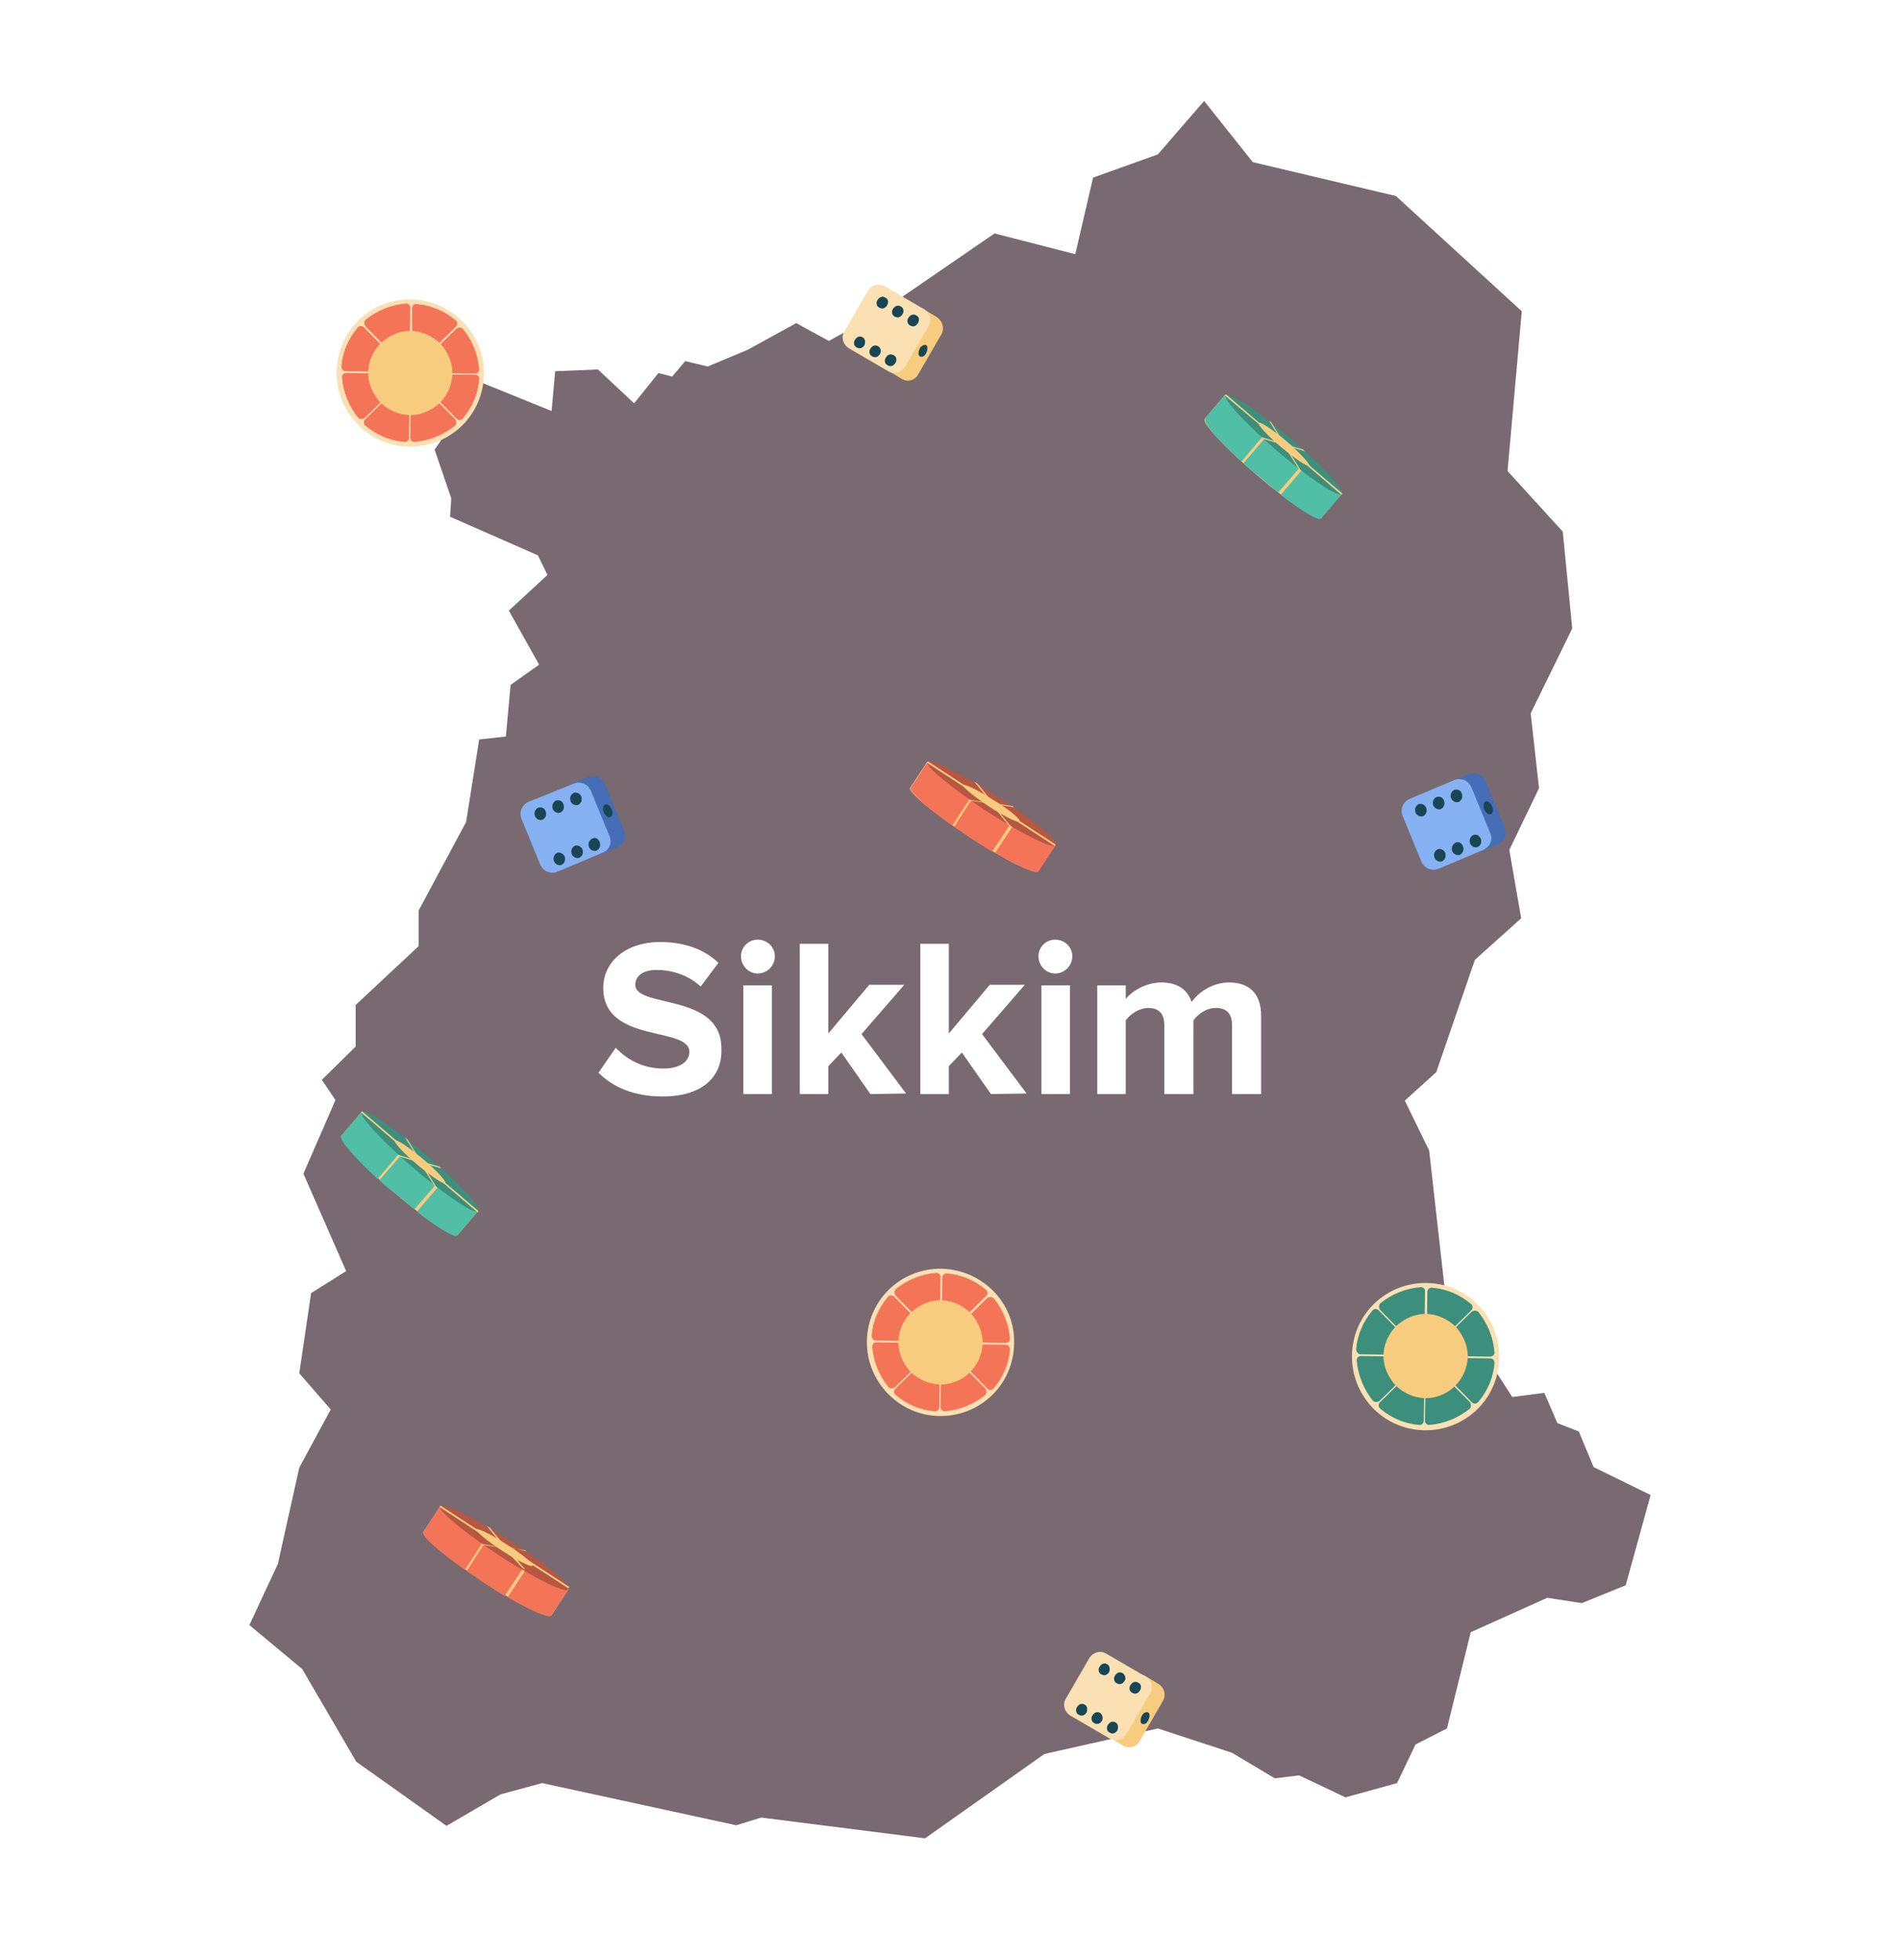 <svg xmlns="http://www.w3.org/2000/svg" xmlns:xlink="http://www.w3.org/1999/xlink" id="Layer_1" x="0px" y="0px" viewBox="0 0 320 330" style="enable-background:new 0 0 320 330;" xml:space="preserve"><style type="text/css"> .st0{fill:#796970;} .st1{fill:#FAE0B2;} .st2{fill:#F47458;} .st3{fill:#F7CC7F;} .st4{fill:#3C8F7C;} .st5{fill:#466EB6;} .st6{fill:#86B1F2;} .st7{fill:#184655;} .st8{fill:#B75742;} .st9{fill:#50BFA5;}</style><g> <path class="st0" d="M268.4,247l-2.5-6l-3.6-1.4l-2.2-5.1l-5.4,0.7l-11.3-17.5l-2.7-24l-4.1-8.4l5.3-4.8l6.5-18.9l7.8-7l-2-11.5 l5-10.4l-1.4-12.6l7-14.3l-1.6-16.3l-9.3-10.2l2.4-26.9L235.1,33L211,27.3L202.8,17l-7.8,9l-10.9,3.9l-3,12.9l-13.6-3.5l-19.8,13.6 l-8.1,4.5l-5.5-3l-8.2,4.5l-6.7,2.8l-3.8-0.9l-2.2,2.6l-2.3-0.6l-4.1,5.1l-6.1-5.7l-7.2,0.3l-0.6,6.7l-14.3-5.8l-2.3,7.8l-3.1,4.5 l2.8,8.2l-0.2,3.1l14.8,6.5l1.6,3.3l-6.5,6l5.1,9.1l-4.8,3.4l-0.8,8.7l-4.5,0.5l-2.2,13.9l-8,14.9v6l-10.6,9.9v7l-5.7,5.6l2.3,3.4 l-5.4,12.4l7.2,16.4l-5.9,3.7l-2,13.5l5.3,6.1l-5.3,9.8l-3.6,16.2L42,273.6l8.9,7.4l9.1,15.6l15.2,10.8l9.1-5.3l7-1.9l32.7,7.1 l4.2-1.3l27.6,3.5l20.1-14.2L195,291l12.5,4.1l7.2,4.3l4.1-0.5l7.8,3.7l8.7-2.4l3.1-6.5l5.3-2.7l4-16.2l12.9-5.8l5.8,0.9l7.4-3 l4.2-15.2L268.4,247z M111.6,184.6c-4.9,0-8.4-1.6-10.8-4l2.9-4.2c1.8,1.9,4.5,3.5,8,3.5c3,0,4.4-1.3,4.4-2.8 c0-4.4-14.5-1.3-14.5-10.8c0-4.2,3.6-7.7,9.6-7.7c4,0,7.4,1.2,9.8,3.5l-3,4c-2-1.9-4.8-2.8-7.4-2.8c-2.3,0-3.6,1-3.6,2.5 c0,4,14.5,1.3,14.5,10.7C121.7,181.2,118.4,184.6,111.6,184.6z M130,184.2h-4.8v-18.3h4.8V184.2z M127.6,163.9 c-1.5,0-2.8-1.3-2.8-2.9s1.3-2.8,2.8-2.8c1.6,0,2.9,1.2,2.9,2.8S129.2,163.9,127.6,163.9z M146.6,184.2l-4.9-7l-2.2,2.3v4.7h-4.8 v-25.3h4.8V174l6.9-8.2h5.9l-7.2,8.3l7.5,10L146.6,184.2z M166.9,184.2l-4.9-7l-2.2,2.3v4.7H155v-25.3h4.8V174l6.9-8.2h5.9 l-7.2,8.3l7.5,10L166.9,184.2z M180.2,184.2h-4.8v-18.3h4.8V184.2z M177.7,163.9c-1.5,0-2.8-1.3-2.8-2.9s1.3-2.8,2.8-2.8 c1.6,0,2.9,1.2,2.9,2.8S179.3,163.9,177.7,163.9z M212.4,184.2h-4.9v-11.6c0-1.7-0.7-2.9-2.7-2.9c-1.7,0-3.1,1.1-3.8,2.1v12.4h-4.9 v-11.6c0-1.7-0.7-2.9-2.7-2.9c-1.6,0-3.1,1.1-3.8,2.1v12.4h-4.8v-18.3h4.8v2.3c0.8-1.1,3.2-2.8,6-2.8c2.7,0,4.4,1.2,5.1,3.3 c1.1-1.6,3.5-3.3,6.3-3.3c3.3,0,5.4,1.8,5.4,5.6V184.2z"></path> <path class="st1" d="M81.5,63c-0.1,6.9-5.7,12.3-12.6,12.2c-6.8-0.1-12.3-5.8-12.2-12.6c0.1-6.9,5.7-12.3,12.6-12.2 C76.1,50.6,81.6,56.2,81.5,63z"></path> <path class="st2" d="M58.2,62.5l7.1,0.1c0.3,0,0.6-0.2,0.7-0.6c0.1-0.3,0.2-0.7,0.4-0.9c0.2-0.3,0.1-0.6-0.1-0.9l-5-5.1 c-0.3-0.3-0.8-0.3-1.1,0.1c-1.5,1.8-2.5,4-2.7,6.5C57.5,62.1,57.8,62.5,58.2,62.5z"></path> <path class="st2" d="M66.5,64.5c-0.2-0.3-0.3-0.6-0.4-1c-0.1-0.3-0.3-0.6-0.7-0.6l-7.1-0.1c-0.4,0-0.7,0.3-0.7,0.7 c0.2,2.6,1.2,4.9,2.7,6.8c0.3,0.3,0.7,0.3,1.1,0.1l5.1-5C66.6,65.1,66.6,64.7,66.5,64.5z"></path> <path class="st2" d="M69.9,59.7c0.3,0.1,0.7,0.2,0.9,0.4c0.3,0.2,0.6,0.1,0.9-0.1l5.1-5c0.3-0.3,0.3-0.8-0.1-1.1 c-1.8-1.5-4-2.5-6.5-2.7c-0.4-0.1-0.8,0.3-0.8,0.7L69.4,59C69.3,59.3,69.6,59.7,69.9,59.7z"></path> <path class="st2" d="M68.4,51.1c-2.6,0.2-4.9,1.2-6.8,2.7c-0.3,0.3-0.3,0.7-0.1,1.1l5,5.1c0.2,0.2,0.6,0.3,0.9,0.1 c0.3-0.2,0.6-0.3,1-0.4c0.3-0.1,0.6-0.3,0.6-0.7l0.1-7.1C69.2,51.5,68.8,51.1,68.4,51.1z"></path> <path class="st2" d="M71.8,61.2c0.2,0.3,0.3,0.6,0.4,1c0.1,0.3,0.3,0.6,0.7,0.6l7.1,0.1c0.4,0,0.7-0.3,0.7-0.7 c-0.2-2.6-1.2-4.9-2.7-6.8c-0.3-0.3-0.7-0.3-1.1-0.1l-5.1,5C71.7,60.5,71.7,60.9,71.8,61.2z"></path> <path class="st2" d="M80,63.1L72.9,63c-0.3,0-0.6,0.2-0.7,0.6c-0.1,0.3-0.2,0.7-0.4,0.9c-0.2,0.3-0.1,0.6,0.1,0.9l5,5.1 c0.3,0.3,0.8,0.3,1.1-0.1c1.5-1.8,2.5-4,2.7-6.5C80.8,63.5,80.5,63.1,80,63.1z"></path> <path class="st2" d="M71.7,65.6c-0.2-0.2-0.6-0.3-0.9-0.1c-0.3,0.2-0.6,0.3-1,0.4c-0.3,0.1-0.6,0.3-0.6,0.7l-0.1,7.1 c0,0.4,0.3,0.7,0.7,0.7c2.6-0.2,4.9-1.2,6.8-2.7c0.3-0.3,0.3-0.7,0.1-1.1L71.7,65.6z"></path> <path class="st2" d="M68.4,65.9c-0.3-0.1-0.7-0.2-0.9-0.4c-0.3-0.2-0.6-0.1-0.9,0.1l-5.1,5c-0.3,0.3-0.3,0.8,0.1,1.1 c1.8,1.5,4,2.5,6.5,2.7c0.4,0.1,0.8-0.3,0.8-0.7l0.1-7.1C68.9,66.3,68.7,66,68.4,65.9z"></path> <path class="st3" d="M69,69.9c-2.5-0.1-4.2-1.4-5-2.2c-0.7-0.8-2-2.5-2-5c0.1-2.6,1.4-4.2,2.2-5c0.8-0.7,2.5-2,5-2 c2.5,0.1,4.2,1.4,5,2.2c0.7,0.8,2,2.5,2,5c-0.1,2.6-1.4,4.2-2.2,5C73.2,68.6,71.5,69.9,69,69.9z"></path> <path class="st1" d="M170.8,226.2c-0.1,6.9-5.7,12.3-12.6,12.2c-6.8-0.1-12.3-5.8-12.2-12.6c0.1-6.9,5.7-12.3,12.6-12.2 C165.5,213.8,171,219.4,170.8,226.2z"></path> <path class="st2" d="M147.5,225.7l7.1,0.1c0.3,0,0.6-0.2,0.7-0.6c0.1-0.3,0.2-0.7,0.4-0.9c0.2-0.3,0.1-0.6-0.1-0.9l-5-5.1 c-0.3-0.3-0.8-0.3-1.1,0.1c-1.5,1.8-2.5,4-2.7,6.5C146.8,225.3,147.1,225.7,147.5,225.7z"></path> <path class="st2" d="M155.8,227.7c-0.2-0.3-0.3-0.6-0.4-1c-0.1-0.3-0.3-0.6-0.7-0.6l-7.1-0.1c-0.4,0-0.7,0.3-0.7,0.7 c0.2,2.6,1.2,4.9,2.7,6.8c0.3,0.3,0.7,0.3,1.1,0.1l5.1-5C155.9,228.3,156,227.9,155.8,227.7z"></path> <path class="st2" d="M159.2,222.9c0.3,0.1,0.7,0.2,0.9,0.4c0.3,0.2,0.6,0.1,0.9-0.1l5.1-5c0.3-0.3,0.3-0.8-0.1-1.1 c-1.8-1.5-4-2.5-6.5-2.7c-0.4-0.1-0.8,0.3-0.8,0.7l-0.1,7.1C158.7,222.6,158.9,222.9,159.2,222.9z"></path> <path class="st2" d="M157.7,214.3c-2.6,0.2-4.9,1.2-6.8,2.7c-0.3,0.3-0.3,0.7-0.1,1.1l5,5.1c0.2,0.2,0.6,0.3,0.9,0.1 c0.3-0.2,0.6-0.3,1-0.4c0.3-0.1,0.6-0.3,0.6-0.7l0.1-7.1C158.5,214.7,158.1,214.3,157.7,214.3z"></path> <path class="st2" d="M161.2,224.4c0.2,0.3,0.3,0.6,0.4,1c0.1,0.3,0.3,0.6,0.7,0.6l7.1,0.1c0.4,0,0.7-0.3,0.7-0.7 c-0.2-2.6-1.2-4.9-2.7-6.8c-0.3-0.3-0.7-0.3-1.1-0.1l-5.1,5C161,223.7,161,224.1,161.2,224.4z"></path> <path class="st2" d="M169.4,226.4l-7.1-0.1c-0.3,0-0.6,0.2-0.7,0.6c-0.1,0.3-0.2,0.7-0.4,0.9c-0.2,0.3-0.1,0.6,0.1,0.9l5,5.1 c0.3,0.3,0.8,0.3,1.1-0.1c1.5-1.8,2.5-4,2.7-6.5C170.1,226.7,169.8,226.4,169.4,226.4z"></path> <path class="st2" d="M161,228.8c-0.2-0.2-0.6-0.3-0.9-0.1c-0.3,0.2-0.6,0.3-1,0.4c-0.3,0.1-0.6,0.3-0.6,0.7l-0.1,7.1 c0,0.4,0.3,0.7,0.7,0.7c2.6-0.2,4.9-1.2,6.8-2.7c0.3-0.3,0.3-0.7,0.1-1.1L161,228.8z"></path> <path class="st2" d="M157.7,229.1c-0.3-0.1-0.7-0.2-0.9-0.4c-0.3-0.2-0.6-0.1-0.9,0.1l-5.1,5c-0.3,0.3-0.3,0.8,0.1,1.1 c1.8,1.5,4,2.5,6.5,2.7c0.4,0.1,0.8-0.3,0.8-0.7l0.1-7.1C158.2,229.5,158,229.2,157.7,229.1z"></path> <path class="st3" d="M158.3,233.1c-2.5-0.1-4.2-1.4-5-2.2c-0.7-0.8-2-2.5-2-5c0.1-2.6,1.4-4.2,2.2-5c0.8-0.7,2.5-2,5-2 c2.5,0.1,4.2,1.4,5,2.2c0.7,0.8,2,2.5,2,5c-0.1,2.6-1.4,4.2-2.2,5C162.6,231.8,160.9,233.1,158.3,233.1z"></path> <path class="st1" d="M252.5,228.6c-0.1,6.9-5.7,12.3-12.6,12.2c-6.9-0.1-12.3-5.8-12.2-12.6c0.1-6.9,5.7-12.3,12.6-12.2 C247.1,216.1,252.6,221.7,252.5,228.6z"></path> <path class="st4" d="M229.1,228l7.1,0.1c0.3,0,0.6-0.2,0.7-0.6c0.1-0.3,0.2-0.7,0.4-0.9c0.2-0.3,0.1-0.6-0.1-0.9l-5-5.1 c-0.3-0.3-0.8-0.3-1.1,0.1c-1.5,1.8-2.5,4-2.7,6.5C228.4,227.6,228.8,228,229.1,228z"></path> <path class="st4" d="M237.4,230c-0.2-0.3-0.3-0.6-0.4-1c-0.1-0.3-0.3-0.6-0.7-0.6l-7.1-0.1c-0.4,0-0.7,0.3-0.7,0.7 c0.2,2.6,1.2,4.9,2.7,6.8c0.3,0.3,0.7,0.3,1.1,0.1l5.1-5C237.5,230.7,237.6,230.3,237.4,230z"></path> <path class="st4" d="M240.9,225.3c0.3,0.1,0.7,0.2,0.9,0.4c0.3,0.2,0.6,0.1,0.9-0.1l5.1-5c0.3-0.3,0.3-0.8-0.1-1.1 c-1.8-1.5-4-2.5-6.5-2.7c-0.4-0.1-0.8,0.3-0.8,0.7l-0.1,7.1C240.3,224.9,240.5,225.2,240.9,225.3z"></path> <path class="st4" d="M239.3,216.7c-2.6,0.2-4.9,1.2-6.8,2.7c-0.3,0.3-0.3,0.7-0.1,1.1l5,5.1c0.2,0.2,0.6,0.3,0.9,0.1s0.6-0.3,1-0.4 c0.3-0.1,0.6-0.3,0.6-0.7l0.1-7.1C240.1,217,239.7,216.7,239.3,216.7z"></path> <path class="st4" d="M242.8,226.7c0.2,0.3,0.3,0.6,0.4,1c0.1,0.3,0.3,0.6,0.7,0.6l7.1,0.1c0.4,0,0.7-0.3,0.7-0.7 c-0.2-2.6-1.2-4.9-2.7-6.8c-0.3-0.3-0.7-0.3-1.1-0.1l-5.1,5C242.7,226,242.6,226.4,242.8,226.7z"></path> <path class="st4" d="M251,228.7l-7.1-0.1c-0.3,0-0.6,0.2-0.7,0.6c-0.1,0.3-0.2,0.7-0.4,0.9c-0.2,0.3-0.1,0.6,0.1,0.9l5,5.1 c0.3,0.3,0.8,0.3,1.1-0.1c1.5-1.8,2.5-4,2.7-6.5C251.7,229.1,251.5,228.7,251,228.7z"></path> <path class="st4" d="M242.6,231.1c-0.2-0.2-0.6-0.3-0.9-0.1c-0.3,0.2-0.6,0.3-1,0.4c-0.3,0.1-0.6,0.3-0.6,0.7l-0.1,7.1 c0,0.4,0.3,0.7,0.7,0.7c2.6-0.2,4.9-1.2,6.8-2.7c0.3-0.3,0.3-0.7,0.1-1.1L242.6,231.1z"></path> <path class="st4" d="M239.3,231.4c-0.3-0.1-0.7-0.2-0.9-0.4c-0.3-0.2-0.6-0.1-0.9,0.1l-5.1,5c-0.3,0.3-0.3,0.8,0.1,1.1 c1.8,1.5,4,2.5,6.5,2.7c0.4,0.1,0.8-0.3,0.8-0.7l0.1-7.1C239.8,231.8,239.6,231.5,239.3,231.4z"></path> <path class="st3" d="M240,235.4c-2.5-0.1-4.2-1.4-5-2.2c-0.7-0.8-2-2.5-2-5c0.1-2.6,1.4-4.2,2.2-5c0.8-0.7,2.5-2,5-2 c2.5,0.1,4.2,1.4,5,2.2c0.7,0.8,2,2.5,2,5c-0.1,2.6-1.4,4.2-2.2,5C244.2,234.2,242.5,235.4,240,235.4z"></path> <path class="st5" d="M253.4,139.3l-3.2-7.8c-0.5-1.1-1.7-1.6-2.8-1.2l-2.8,1.2l4.9,11.8l2.8-1.2 C253.4,141.7,253.9,140.4,253.4,139.3z"></path> <path class="st6" d="M251,140.3l-3.2-7.8c-0.5-1.1-1.7-1.6-2.8-1.2l-7.6,3.2c-1.1,0.5-1.6,1.7-1.2,2.8l3.2,7.8 c0.5,1.1,1.7,1.6,2.8,1.2l7.6-3.2C250.9,142.6,251.5,141.4,251,140.3z"></path> <path class="st7" d="M240.2,136c0.2,0.6,0,1.1-0.5,1.4c-0.5,0.2-1.1-0.1-1.3-0.6c-0.2-0.6,0-1.1,0.5-1.4 C239.4,135.2,240,135.5,240.2,136z"></path> <path class="st7" d="M243.2,134.8c0.2,0.6,0,1.1-0.5,1.4c-0.5,0.2-1.1-0.1-1.3-0.6c-0.2-0.6,0-1.1,0.5-1.4 C242.4,134,243,134.2,243.2,134.8z"></path> <path class="st7" d="M246.2,133.6c0.2,0.6,0,1.1-0.5,1.4c-0.5,0.2-1.1-0.1-1.3-0.6s0-1.1,0.5-1.4C245.4,132.8,246,133,246.2,133.6z "></path> <path class="st7" d="M250.4,134.9c0.4,0,0.8,0.5,1,1.1c0.2,0.6-0.1,1.1-0.5,1.1c-0.4,0-0.9-0.5-1-1.1 C249.8,135.4,250,134.9,250.4,134.9z"></path> <path class="st7" d="M243.4,143.6c0.2,0.6,0,1.1-0.5,1.4c-0.5,0.2-1.1-0.1-1.3-0.6c-0.2-0.6,0-1.1,0.5-1.4 C242.6,142.8,243.2,143.1,243.4,143.6z"></path> <path class="st7" d="M246.4,142.5c0.2,0.6,0,1.1-0.5,1.4c-0.5,0.2-1.1-0.1-1.3-0.6s0-1.1,0.5-1.4 C245.6,141.6,246.2,141.9,246.4,142.5z"></path> <path class="st7" d="M249.4,141.2c0.2,0.6,0,1.1-0.5,1.4c-0.5,0.2-1.1-0.1-1.3-0.6c-0.2-0.6,0-1.1,0.5-1.4 C248.6,140.4,249.1,140.6,249.4,141.2z"></path> <path class="st5" d="M105.1,139.8l-3.2-7.8c-0.5-1.1-1.7-1.6-2.8-1.2l-2.8,1.2l4.9,11.8l2.8-1.2 C105.1,142.2,105.6,140.9,105.1,139.8z"></path> <path class="st6" d="M102.7,140.9l-3.2-7.8c-0.5-1.1-1.7-1.6-2.8-1.2L89,135c-1.1,0.5-1.6,1.7-1.2,2.8l3.2,7.8 c0.5,1.1,1.7,1.6,2.8,1.2l7.6-3.2C102.6,143.2,103.1,141.9,102.7,140.9z"></path> <path class="st7" d="M91.9,136.6c0.2,0.6,0,1.1-0.5,1.4c-0.5,0.2-1.1-0.1-1.3-0.6c-0.2-0.6,0-1.1,0.5-1.4 C91.1,135.8,91.7,136,91.9,136.6z"></path> <path class="st7" d="M94.9,135.4c0.2,0.6,0,1.1-0.5,1.4c-0.5,0.2-1.1-0.1-1.3-0.6c-0.2-0.6,0-1.1,0.5-1.4 C94.1,134.6,94.7,134.8,94.9,135.4z"></path> <path class="st7" d="M97.9,134.1c0.2,0.6,0,1.1-0.5,1.4c-0.5,0.2-1.1-0.1-1.3-0.6c-0.2-0.6,0-1.1,0.5-1.4 C97.1,133.3,97.7,133.6,97.9,134.1z"></path> <path class="st7" d="M102.1,135.4c0.4,0,0.8,0.5,1,1.1c0.2,0.6-0.1,1.1-0.5,1.1c-0.4,0-0.8-0.5-1-1.1 C101.5,135.9,101.7,135.4,102.1,135.4z"></path> <path class="st7" d="M95.1,144.2c0.2,0.6,0,1.1-0.5,1.4c-0.5,0.2-1.1-0.1-1.3-0.6c-0.2-0.6,0-1.1,0.5-1.4 C94.2,143.4,94.9,143.7,95.1,144.2z"></path> <path class="st7" d="M98.1,143c0.2,0.6,0,1.1-0.5,1.4c-0.5,0.2-1.1-0.1-1.3-0.6c-0.2-0.6,0-1.1,0.5-1.4 C97.2,142.2,97.9,142.5,98.1,143z"></path> <path class="st7" d="M101,141.8c0.2,0.6,0,1.1-0.5,1.4c-0.5,0.2-1.1-0.1-1.3-0.6c-0.2-0.6,0-1.1,0.5-1.4 C100.3,140.9,100.8,141.2,101,141.8z"></path> <path class="st3" d="M157.8,53.4l-2.5-1.5l-5.9,10.4l2.5,1.5c1,0.6,2.2,0.2,2.7-0.7l4-6.9C159.1,55.2,158.7,54,157.8,53.4z"></path> <path class="st1" d="M155.7,52.1l-6.7-3.9c-1-0.6-2.2-0.2-2.8,0.7l-4,6.9c-0.6,1-0.2,2.2,0.7,2.8l6.7,3.9c1,0.6,2.2,0.2,2.8-0.7 l4-6.9C157,54,156.6,52.7,155.7,52.1z"></path> <path class="st7" d="M149.4,51.4c-0.3,0.5-0.8,0.7-1.3,0.4c-0.5-0.2-0.6-0.9-0.3-1.3c0.3-0.5,0.9-0.7,1.3-0.4 C149.6,50.3,149.7,50.9,149.4,51.4z"></path> <path class="st7" d="M152,52.9c-0.3,0.5-0.8,0.7-1.3,0.4c-0.5-0.2-0.6-0.9-0.3-1.3c0.3-0.5,0.9-0.7,1.3-0.4 C152.2,51.8,152.3,52.4,152,52.9z"></path> <path class="st7" d="M154.6,54.4c-0.3,0.5-0.8,0.7-1.3,0.4c-0.5-0.2-0.6-0.9-0.3-1.3c0.3-0.5,0.9-0.7,1.3-0.4 C154.8,53.3,154.9,53.9,154.6,54.4z"></path> <path class="st7" d="M156.1,58.2c0.2,0.3,0.1,0.9-0.2,1.4c-0.3,0.5-0.8,0.6-1.1,0.3c-0.2-0.3-0.1-0.9,0.2-1.4 C155.4,58.1,155.8,57.9,156.1,58.2z"></path> <path class="st7" d="M145.6,58.1c-0.3,0.5-0.8,0.7-1.3,0.4c-0.5-0.2-0.6-0.9-0.3-1.3c0.3-0.5,0.8-0.7,1.3-0.4 C145.7,57,145.8,57.6,145.6,58.1z"></path> <path class="st7" d="M148.2,59.6c-0.3,0.5-0.8,0.7-1.3,0.4c-0.5-0.2-0.6-0.9-0.3-1.3c0.3-0.5,0.8-0.7,1.3-0.4 C148.3,58.5,148.5,59.1,148.2,59.6z"></path> <path class="st7" d="M150.8,61.1c-0.3,0.5-0.8,0.7-1.3,0.4c-0.5-0.2-0.6-0.9-0.3-1.3c0.3-0.5,0.8-0.7,1.3-0.4 C151,60,151.1,60.7,150.8,61.1z"></path> <path class="st3" d="M195.1,283.5l-2.5-1.5l-5.9,10.4l2.5,1.5c1,0.6,2.2,0.2,2.7-0.7l4-6.9C196.4,285.3,196.1,284.1,195.1,283.5z"></path> <path class="st1" d="M193,282.3l-6.7-3.9c-1-0.6-2.2-0.2-2.8,0.7l-4,6.9c-0.6,1-0.2,2.2,0.7,2.8l6.7,3.9c1,0.6,2.2,0.2,2.8-0.7 l4-6.9C194.3,284.1,194,282.9,193,282.3z"></path> <path class="st7" d="M186.8,281.5c-0.3,0.5-0.8,0.7-1.3,0.4c-0.5-0.2-0.6-0.9-0.3-1.3c0.3-0.5,0.8-0.7,1.3-0.4 C186.9,280.4,187,281.1,186.8,281.5z"></path> <path class="st7" d="M189.4,283c-0.3,0.5-0.8,0.7-1.3,0.4c-0.5-0.2-0.6-0.9-0.3-1.3c0.3-0.5,0.8-0.7,1.3-0.4 C189.5,282,189.7,282.6,189.4,283z"></path> <path class="st7" d="M192,284.6c-0.3,0.5-0.8,0.7-1.3,0.4c-0.5-0.2-0.6-0.9-0.3-1.3c0.3-0.5,0.8-0.7,1.3-0.4 C192.2,283.5,192.3,284.1,192,284.6z"></path> <path class="st7" d="M193.5,288.4c0.2,0.3,0.1,0.9-0.2,1.4c-0.3,0.5-0.8,0.6-1.1,0.3c-0.2-0.3-0.1-0.9,0.2-1.4 C192.7,288.3,193.2,288.1,193.5,288.4z"></path> <path class="st7" d="M183,288.3c-0.3,0.5-0.8,0.7-1.3,0.4c-0.5-0.2-0.6-0.9-0.3-1.3c0.3-0.5,0.8-0.7,1.3-0.4 C183.1,287.2,183.2,287.7,183,288.3z"></path> <path class="st7" d="M185.6,289.7c-0.3,0.5-0.8,0.7-1.3,0.4c-0.5-0.2-0.6-0.9-0.3-1.3c0.3-0.5,0.8-0.7,1.3-0.4 C185.7,288.7,185.8,289.3,185.6,289.7z"></path> <path class="st7" d="M188.2,291.3c-0.3,0.5-0.8,0.7-1.3,0.4c-0.5-0.2-0.6-0.9-0.3-1.3c0.3-0.5,0.8-0.7,1.3-0.4 C188.3,290.2,188.4,290.8,188.2,291.3z"></path> <path class="st3" d="M74.2,253.5l-2.9,4.4c-0.5,0.7,4,4.4,10,8.3c5.9,3.9,11.2,6.5,11.6,5.7l2.9-4.4L74.2,253.5z"></path> <path class="st2" d="M78.3,264.3l3.7-5.7l-7.8-5.1l-2.9,4.4C70.9,258.5,73.9,261.2,78.3,264.3z"></path> <path class="st2" d="M78.6,264.5c0.8,0.6,1.7,1.1,2.6,1.8c1.4,0.9,2.7,1.7,3.8,2.4l3.7-5.6l-6.5-4.2L78.6,264.5z"></path> <path class="st2" d="M85.5,268.9c4,2.3,7,3.6,7.3,3.1l2.9-4.4l-6.5-4.3L85.5,268.9z"></path> <path class="st8" d="M95.7,267.6c-0.5,0.7-5.7-1.9-11.6-5.7c-5.9-3.9-10.4-7.6-10-8.3c0.5-0.7,5.7,1.9,11.6,5.7 C91.7,263.1,96.2,266.8,95.7,267.6z"></path> <path class="st3" d="M89.7,263.6c-0.2,0.3-2.5-0.8-5.1-2.5c-2.6-1.7-4.5-3.3-4.4-3.6c0.2-0.3,2.5,0.8,5.1,2.5 C87.9,261.6,89.9,263.3,89.7,263.6z"></path> <path class="st3" d="M88.7,261.2c-0.1-0.1-0.2-0.2-0.3-0.2l-3.2-0.5l-2.7-3.3c-0.2-0.1-0.3-0.2-0.5-0.3l2.8,3.5l-10.6-6.9l-0.1,0.1 c0,0,0,0.1-0.1,0.1l10.4,6.8l-3.4-0.6c0.1,0.1,0.2,0.2,0.3,0.2l3.4,0.5l0.3,0.2L88,264c0.2,0.1,0.3,0.2,0.5,0.3l-2.8-3.4l10,6.5 l0.1-0.1c0,0,0-0.1,0.1-0.1l-10.4-6.8L88.7,261.2z"></path> <path class="st3" d="M156.2,128.2l-2.9,4.4c-0.5,0.7,4,4.4,10,8.3c5.9,3.9,11.2,6.5,11.6,5.7l2.9-4.4L156.2,128.2z"></path> <path class="st2" d="M160.4,139l3.7-5.7l-7.8-5.1l-2.9,4.4C153,133.2,156,135.9,160.4,139z"></path> <path class="st2" d="M160.7,139.2c0.8,0.6,1.7,1.1,2.6,1.8c1.4,0.9,2.7,1.7,3.8,2.4l3.7-5.6l-6.5-4.2L160.7,139.2z"></path> <path class="st2" d="M167.6,143.6c4,2.3,7,3.6,7.3,3.1l2.9-4.4l-6.5-4.3L167.6,143.6z"></path> <path class="st8" d="M177.8,142.3c-0.5,0.7-5.7-1.9-11.6-5.7c-5.9-3.9-10.4-7.6-10-8.3s5.7,1.9,11.6,5.7 C173.8,137.8,178.3,141.5,177.8,142.3z"></path> <path class="st3" d="M171.7,138.3c-0.2,0.3-2.5-0.8-5.1-2.5c-2.6-1.7-4.5-3.3-4.4-3.6c0.2-0.3,2.5,0.8,5.1,2.5 C170,136.3,172,138,171.7,138.3z"></path> <path class="st3" d="M170.8,135.9c-0.1-0.1-0.2-0.2-0.3-0.2l-3.2-0.5l-2.7-3.3c-0.2-0.1-0.3-0.2-0.5-0.3l2.8,3.5l-10.6-6.9 l-0.1,0.1c0,0,0,0.1-0.1,0.1l10.4,6.8l-3.4-0.6c0.1,0.1,0.2,0.2,0.3,0.2l3.4,0.5l0.3,0.2l2.8,3.5c0.2,0.1,0.3,0.2,0.5,0.3l-2.8-3.4 l10,6.5l0.1-0.1c0,0,0-0.1,0.1-0.1l-10.4-6.8L170.8,135.9z"></path> <path class="st3" d="M206.3,66.5l-3.4,4c-0.6,0.6,3.4,4.9,8.8,9.5c5.4,4.6,10.2,7.8,10.8,7.2l3.4-4L206.3,66.5z"></path> <path class="st9" d="M209.1,77.7l4.4-5.2l-7.1-6.1l-3.4,4C202.5,71.1,205.1,74.1,209.1,77.7z"></path> <path class="st9" d="M209.4,78c0.7,0.7,1.5,1.4,2.4,2c1.2,1,2.4,2,3.5,2.9l4.4-5.1l-5.8-5L209.4,78z"></path> <path class="st9" d="M215.7,83.3c3.6,2.8,6.5,4.5,6.8,4l3.4-4l-5.9-5L215.7,83.3z"></path> <path class="st4" d="M226,83.2c-0.6,0.6-5.4-2.6-10.8-7.2c-5.4-4.6-9.3-8.9-8.8-9.5c0.6-0.6,5.4,2.6,10.8,7.2 C222.6,78.3,226.5,82.5,226,83.2z"></path> <path class="st3" d="M220.5,78.4c-0.2,0.3-2.3-1.1-4.7-3.1c-2.4-2-4.1-3.9-3.8-4.1c0.2-0.3,2.3,1.1,4.7,3.1 C219,76.3,220.7,78.2,220.5,78.4z"></path> <path class="st3" d="M219.8,76c-0.1-0.1-0.2-0.2-0.3-0.3l-3.1-0.9l-2.3-3.7c-0.1-0.1-0.3-0.2-0.4-0.3l2.4,3.8l-9.6-8.2 c-0.1,0-0.1,0.1-0.1,0.1l-0.1,0.1l9.5,8l-3.3-1c0.1,0.1,0.2,0.2,0.3,0.3l3.3,1l0.2,0.2l2.4,3.8c0.1,0.1,0.3,0.2,0.4,0.3l-2.3-3.7 l9.1,7.8c0.1,0,0.1-0.1,0.1-0.1l0.1-0.1l-9.5-8.1L219.8,76z"></path> <path class="st3" d="M60.9,187.2l-3.4,4c-0.6,0.6,3.4,4.9,8.8,9.5c5.4,4.6,10.2,7.8,10.8,7.2l3.4-4L60.9,187.2z"></path> <path class="st9" d="M63.6,198.5l4.4-5.2l-7.1-6.1l-3.4,4C57,191.8,59.6,194.8,63.6,198.5z"></path> <path class="st9" d="M63.9,198.7c0.7,0.7,1.5,1.4,2.4,2c1.2,1,2.4,2,3.5,2.9l4.4-5.1l-5.8-5L63.9,198.7z"></path> <path class="st9" d="M70.2,204c3.6,2.8,6.5,4.5,6.8,4l3.4-4l-5.9-5L70.2,204z"></path> <path class="st4" d="M80.5,203.9c-0.6,0.6-5.4-2.6-10.8-7.2c-5.4-4.6-9.3-8.9-8.8-9.5c0.6-0.6,5.4,2.6,10.8,7.2 C77.2,199,81.1,203.3,80.5,203.9z"></path> <path class="st3" d="M75,199.2c-0.2,0.3-2.3-1.1-4.7-3.1c-2.4-2-4.1-3.9-3.8-4.1c0.2-0.3,2.3,1.1,4.7,3.1 C73.5,197,75.2,198.9,75,199.2z"></path> <path class="st3" d="M74.3,196.7c-0.1-0.1-0.2-0.2-0.3-0.3l-3.1-0.9l-2.3-3.7c-0.1-0.1-0.3-0.2-0.4-0.3l2.4,3.8l-9.6-8.2 c-0.1,0-0.1,0.1-0.1,0.1l-0.1,0.1l9.5,8.1l-3.3-1c0.1,0.1,0.2,0.2,0.3,0.3l3.3,1l0.2,0.2l2.4,3.8c0.1,0.1,0.3,0.2,0.4,0.3l-2.3-3.7 l9.1,7.8c0.1,0,0.1-0.1,0.1-0.1l0.1-0.1l-9.5-8.1L74.3,196.7z"></path></g></svg>